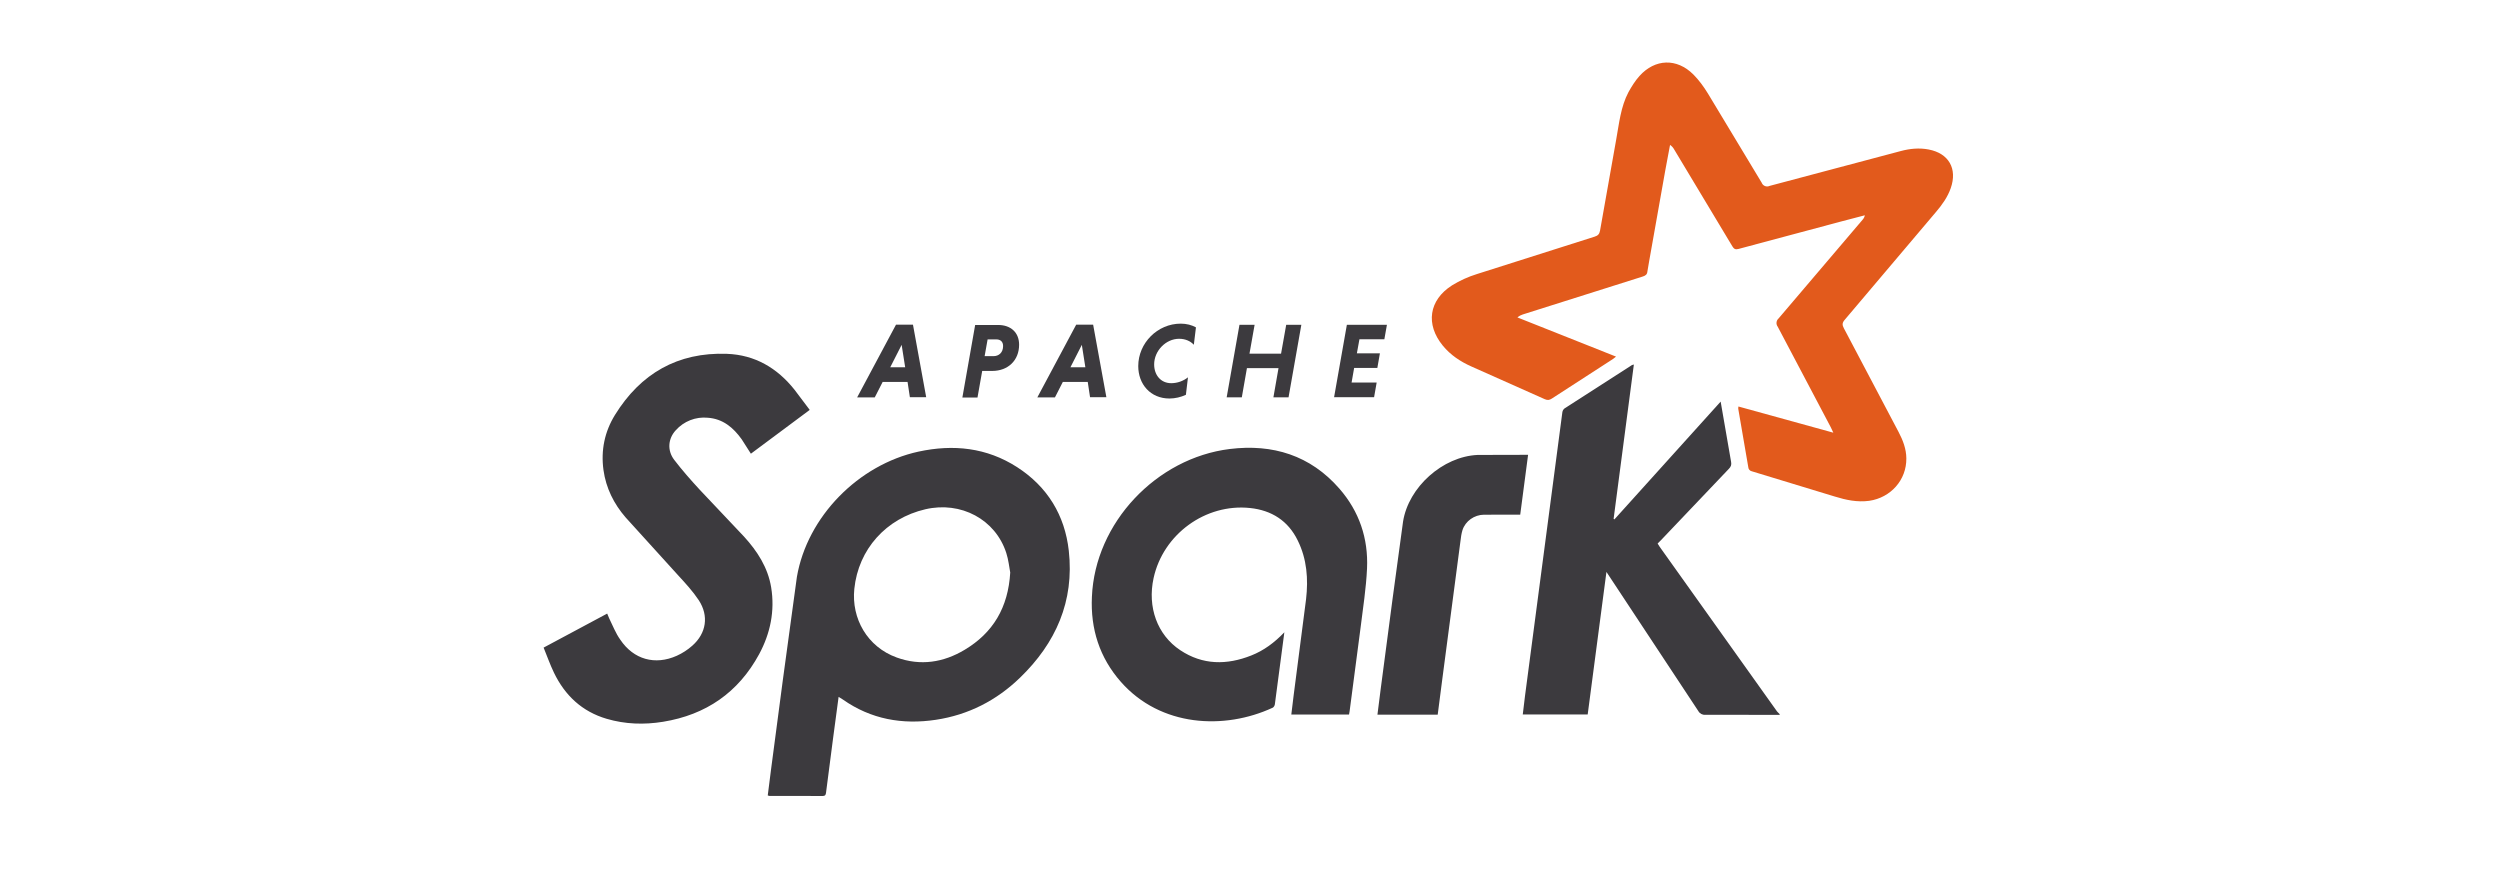 <svg width="160" height="56" viewBox="0 0 160 56" fill="none" xmlns="http://www.w3.org/2000/svg">
<g clip-path="url(#clip0_5433_2050)">
<path fill-rule="evenodd" clip-rule="evenodd" d="M117.328 27.68L117.172 27.349L113.773 20.907C113.714 20.828 113.687 20.73 113.698 20.632C113.708 20.534 113.755 20.444 113.83 20.379L119.206 14.062C119.279 13.983 119.329 13.884 119.349 13.778L117.78 14.189L111.263 15.933C111.061 15.987 110.968 15.928 110.868 15.76L107.153 9.575C107.089 9.454 106.996 9.351 106.883 9.274L106.575 10.921L105.542 16.738L105.435 17.367C105.418 17.567 105.315 17.641 105.135 17.698L97.459 20.125C97.356 20.161 97.237 20.207 97.116 20.316L103.426 22.823L103.241 22.969L99.317 25.509C99.161 25.611 99.037 25.625 98.861 25.546L94.165 23.453C93.462 23.139 92.831 22.722 92.338 22.119C91.225 20.758 91.446 19.21 92.928 18.264C93.424 17.958 93.957 17.716 94.513 17.543L102.054 15.147C102.264 15.081 102.362 14.987 102.403 14.757L103.435 8.94C103.622 7.914 103.722 6.841 104.225 5.891C104.43 5.526 104.651 5.169 104.927 4.862C105.925 3.754 107.319 3.711 108.374 4.766C108.73 5.122 109.036 5.543 109.301 5.975L112.748 11.693C112.766 11.741 112.794 11.784 112.829 11.821C112.865 11.858 112.908 11.887 112.956 11.906C113.003 11.926 113.054 11.935 113.105 11.933C113.156 11.932 113.207 11.92 113.253 11.898L121.666 9.663C122.245 9.509 122.831 9.454 123.425 9.566C124.72 9.808 125.285 10.794 124.847 12.043C124.648 12.613 124.303 13.094 123.918 13.549L118.059 20.471C117.897 20.658 117.894 20.795 118.005 21.004L121.508 27.645C121.787 28.175 122 28.725 122.006 29.334C122.021 30.719 121.008 31.85 119.632 32.052C118.863 32.155 118.145 32.001 117.425 31.778L112.141 30.17C112.071 30.16 112.007 30.125 111.961 30.072C111.914 30.019 111.888 29.951 111.887 29.88L111.248 26.162C111.242 26.128 111.252 26.091 111.259 26.016L117.327 27.69" fill="#E25A1C"/>
<path fill-rule="evenodd" clip-rule="evenodd" d="M113.898 45.751L109.138 45.747C109.049 45.755 108.959 45.736 108.88 45.694C108.801 45.651 108.736 45.587 108.693 45.508L102.812 36.603L101.612 45.727H97.457L97.6 44.541L99.991 26.382C100.005 26.285 100.056 26.196 100.135 26.136L104.443 23.366C104.464 23.353 104.495 23.351 104.567 23.33L103.271 33.206L103.322 33.241L110.122 25.703L110.791 29.565C110.826 29.753 110.776 29.872 110.649 30.003L106.293 34.581L106.088 34.786L106.221 34.997L113.731 45.533C113.776 45.597 113.842 45.636 113.898 45.704V45.759M64.653 36.63C64.59 36.306 64.545 35.83 64.401 35.387C63.706 33.241 61.503 32.063 59.223 32.593C56.722 33.175 54.935 35.142 54.676 37.692C54.484 39.58 55.501 41.399 57.392 42.081C58.914 42.631 60.38 42.401 61.742 41.585C63.548 40.502 64.525 38.895 64.656 36.629L64.653 36.63ZM53.671 44.599L53.315 47.264L52.865 50.738C52.848 50.873 52.807 50.943 52.662 50.943L49.239 50.938C49.213 50.938 49.188 50.924 49.136 50.907L49.344 49.266L50.104 43.505L51.001 36.923C51.664 33.06 54.941 29.741 58.786 28.903C61.016 28.421 63.148 28.644 65.096 29.898C67.037 31.15 68.15 32.976 68.403 35.248C68.762 38.477 67.574 41.158 65.28 43.374C63.775 44.831 61.973 45.754 59.894 46.067C57.753 46.39 55.739 46.033 53.944 44.77C53.877 44.724 53.806 44.684 53.692 44.612" fill="#3C3A3E"/>
<path fill-rule="evenodd" clip-rule="evenodd" d="M51.81 26.243L48.057 29.037L47.469 28.116C46.931 27.364 46.264 26.802 45.294 26.735C44.913 26.698 44.53 26.752 44.174 26.892C43.818 27.032 43.5 27.254 43.246 27.54C42.754 28.073 42.69 28.83 43.15 29.431C43.656 30.093 44.21 30.721 44.775 31.334L47.623 34.348C48.47 35.278 49.145 36.32 49.354 37.59C49.602 39.1 49.3 40.539 48.586 41.866C47.253 44.322 45.182 45.748 42.434 46.194C41.22 46.391 40.01 46.352 38.825 46.003C37.253 45.541 36.157 44.51 35.455 43.055C35.207 42.542 35.016 41.998 34.791 41.447L38.86 39.269L38.983 39.564C39.214 40.026 39.394 40.518 39.702 40.945C40.551 42.207 41.924 42.593 43.316 41.968C43.678 41.803 44.014 41.586 44.311 41.321C45.208 40.525 45.376 39.416 44.722 38.414C44.34 37.839 43.863 37.322 43.388 36.806L40.038 33.113C39.289 32.248 38.782 31.238 38.622 30.08C38.448 28.815 38.699 27.621 39.358 26.556C40.994 23.909 43.373 22.531 46.519 22.645C48.312 22.71 49.74 23.548 50.849 24.943L51.82 26.231M82.2 40.456L81.59 45.081C81.579 45.158 81.518 45.262 81.453 45.293C78.357 46.727 74.279 46.527 71.736 43.639C70.369 42.088 69.786 40.246 69.882 38.197C70.08 33.455 74.012 29.315 78.705 28.736C81.452 28.398 83.861 29.14 85.722 31.274C86.99 32.728 87.576 34.455 87.49 36.38C87.432 37.647 87.233 38.906 87.076 40.176L86.374 45.526C86.365 45.589 86.353 45.652 86.338 45.731H82.644L82.791 44.52L83.589 38.342C83.736 37.058 83.644 35.782 83.056 34.592C82.44 33.327 81.383 32.658 80.005 32.513C77.153 32.211 74.438 34.193 73.829 37C73.426 38.853 74.06 40.63 75.536 41.612C76.974 42.569 78.515 42.572 80.083 41.95C80.878 41.636 81.555 41.138 82.199 40.466M97.799 29.098L97.294 32.94C96.511 32.94 95.743 32.935 94.975 32.941C94.353 32.947 93.785 33.348 93.598 33.929C93.526 34.157 93.498 34.401 93.467 34.648L92.303 43.496L92.013 45.739H88.156L88.367 44.075L89.122 38.342L89.795 33.384C90.142 31.175 92.339 29.214 94.568 29.116L97.797 29.108" fill="#3C3A3E"/>
<path d="M56.975 23.506H57.931L57.705 22.07L56.975 23.506ZM58.081 24.442H56.491L55.985 25.432H54.858L57.344 20.779H58.43L59.276 25.422H58.232L58.082 24.432" fill="#3C3A3E"/>
<path d="M63.773 21.722H63.207L63.016 22.794H63.582C63.924 22.794 64.198 22.569 64.198 22.146C64.198 21.866 64.025 21.722 63.773 21.722ZM62.401 20.799H63.889C64.669 20.799 65.223 21.263 65.223 22.061C65.223 23.064 64.513 23.74 63.502 23.74H62.861L62.56 25.44H61.592L62.41 20.798" fill="#3C3A3E"/>
<path d="M68.507 23.506H69.463L69.237 22.07L68.507 23.506ZM69.613 24.442H68.022L67.517 25.432H66.39L68.876 20.779H69.961L70.808 25.422H69.763L69.614 24.432" fill="#3C3A3E"/>
<path d="M75.9 25.266C75.571 25.42 75.212 25.501 74.849 25.505C73.621 25.505 72.848 24.582 72.848 23.43C72.848 21.955 74.079 20.713 75.567 20.713C75.936 20.713 76.27 20.801 76.541 20.952L76.405 22.065C76.2 21.839 75.872 21.682 75.463 21.682C74.617 21.682 73.866 22.448 73.866 23.324C73.866 24.001 74.289 24.524 74.959 24.524C75.347 24.523 75.725 24.39 76.03 24.149L75.899 25.255M81.825 23.559H79.804L79.476 25.429H78.507L79.326 20.787H80.295L79.967 22.633H81.988L82.317 20.787H83.286L82.467 25.429H81.498L81.825 23.559ZM85.38 25.43L86.199 20.788H88.763L88.599 21.711H87.004L86.84 22.612H88.314L88.15 23.548H86.665L86.501 24.483H88.106L87.942 25.419H85.369" fill="#3C3A3E"/>
</g>
<defs>
<clipPath id="clip0_5433_2050">
<rect width="91.733" height="48" fill="white" transform="translate(34.038 4)"/>
</clipPath>
</defs>
</svg>
